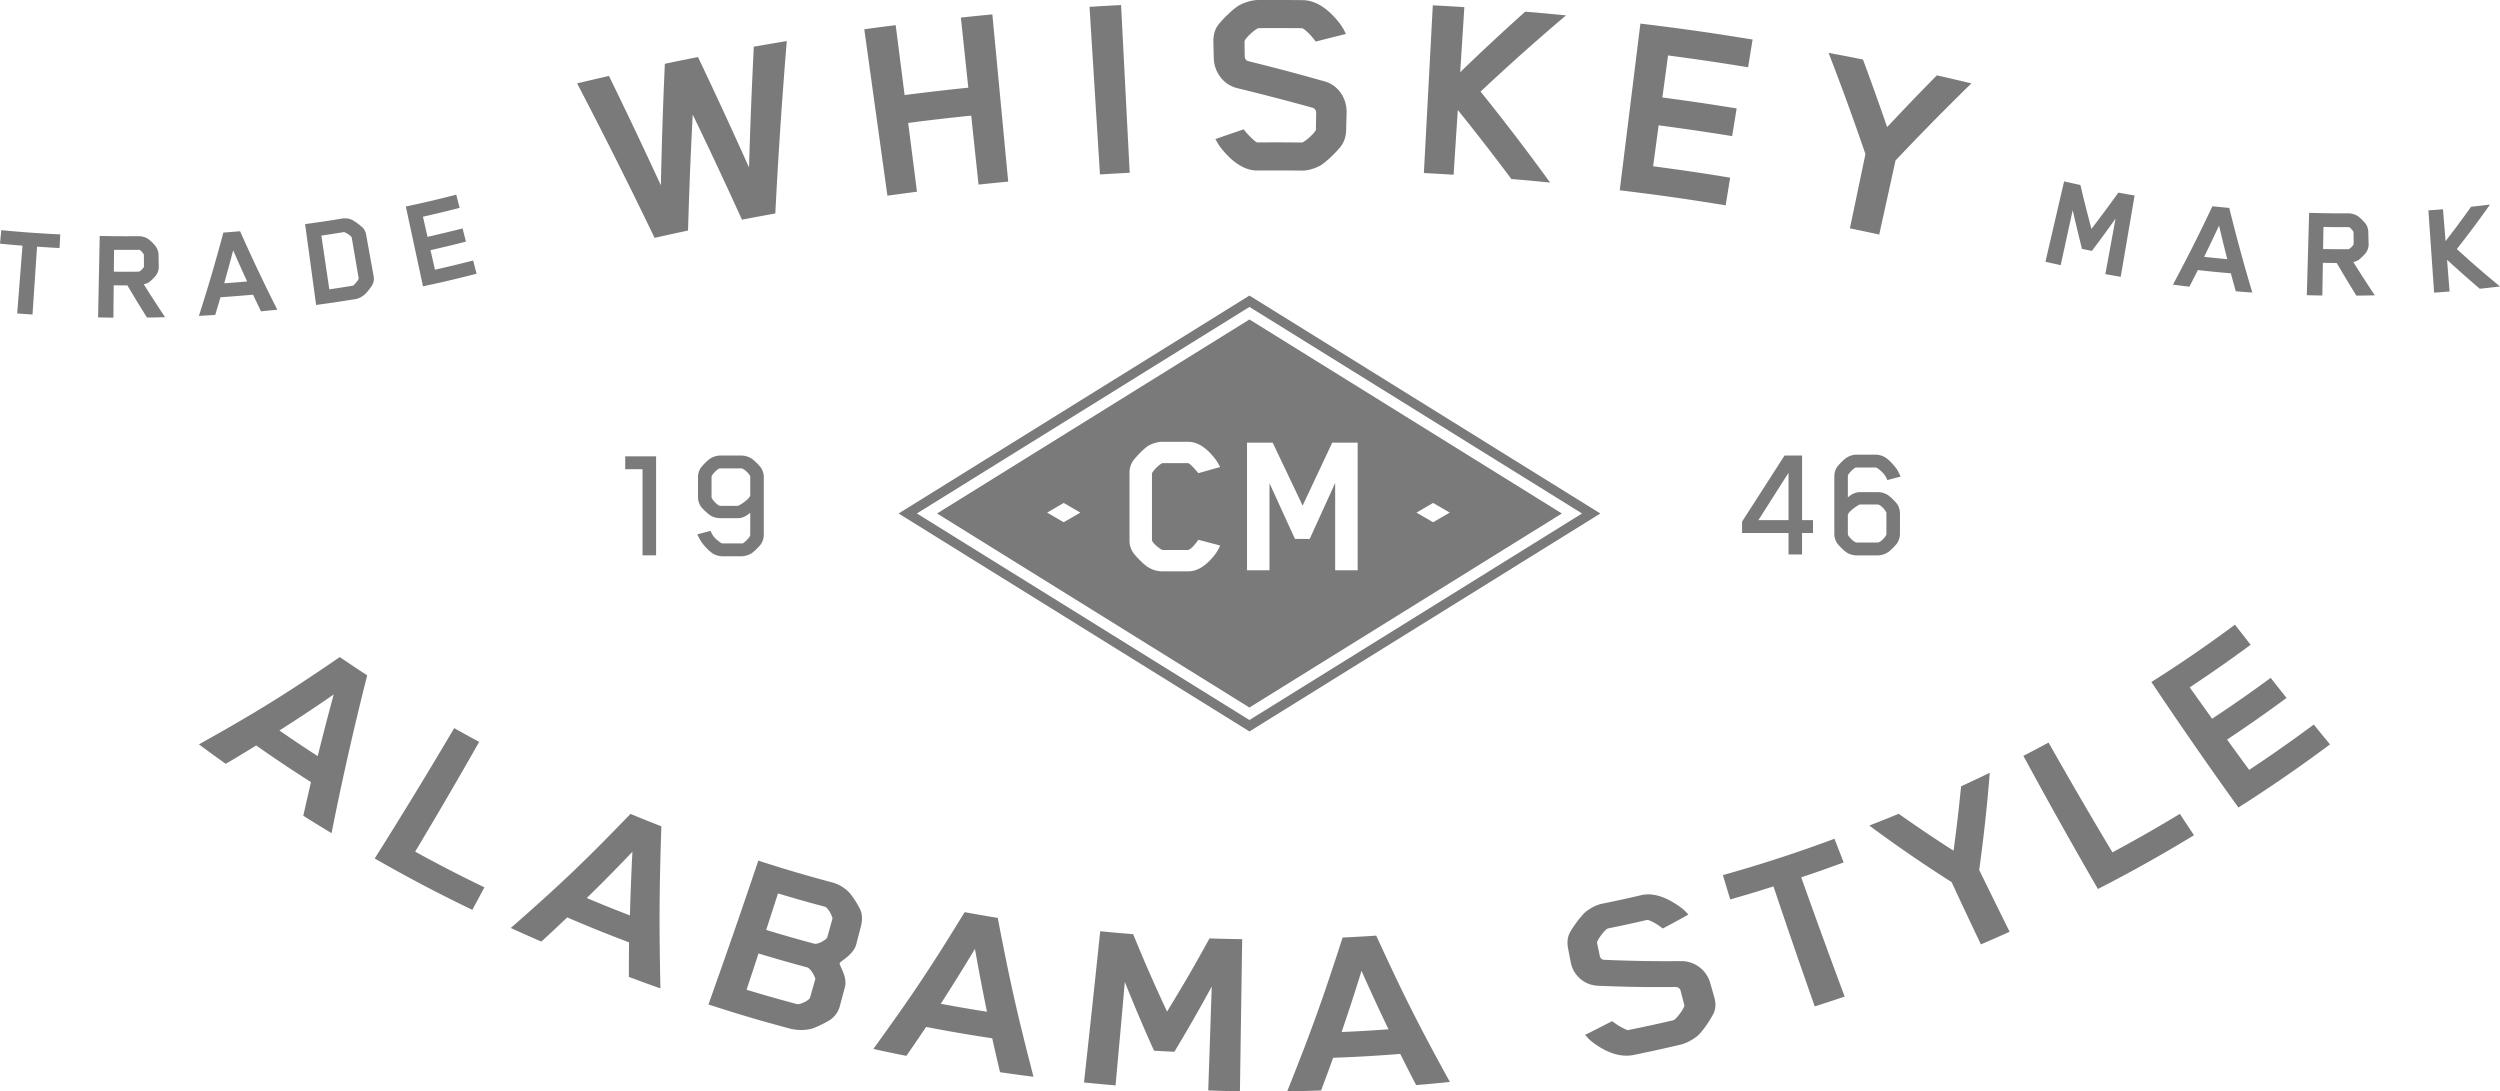 <svg xmlns="http://www.w3.org/2000/svg" width="126" height="55" viewBox="0 0 126 55">
    <path fill="#424242" fill-rule="evenodd" d="M116.615 36.517c.324.401.487.599.817 1a73.554 73.554 0 0 1-4.617 3.182 228.84 228.84 0 0 1-4.385-6.326 65.876 65.876 0 0 0 4.212-2.89c.314.406.472.608.789 1.014a69.574 69.574 0 0 1-3.069 2.145c.451.634.675.949 1.129 1.582 1.2-.8 1.79-1.21 2.952-2.06.317.406.477.606.799 1.01a70.116 70.116 0 0 1-2.997 2.099c.444.614.665.918 1.114 1.529a73.083 73.083 0 0 0 3.256-2.285zm-6.75 4.502c.283.43.425.645.711 1.076a73.598 73.598 0 0 1-4.84 2.71 266.25 266.25 0 0 1-3.757-6.71c.51-.263.76-.396 1.268-.67a255.8 255.8 0 0 0 3.22 5.533 73.928 73.928 0 0 0 3.398-1.939zm-10.114 2.826c.61 1.248.917 1.871 1.535 3.115-.577.26-.865.387-1.448.637-.597-1.254-.893-1.88-1.476-3.139a68.98 68.98 0 0 1-4.148-2.85c.596-.233.892-.35 1.482-.593a66.14 66.14 0 0 0 2.764 1.86c.173-1.3.248-1.95.379-3.245a64.95 64.95 0 0 0 1.445-.683 81.878 81.878 0 0 1-.533 4.898zm-8.97.373c.86 2.409 1.298 3.61 2.19 6.01-.601.202-.903.302-1.508.495a425.643 425.643 0 0 1-2.081-6.048c-.866.275-1.302.405-2.177.656-.15-.491-.225-.735-.371-1.226a68.918 68.918 0 0 0 5.623-1.832l.464 1.193c-.853.311-1.28.465-2.14.752zm-4.375 6.066c.06.209.088.496-.03.764-.117.262-.552.936-.823 1.16-.203.17-.544.369-.855.442-.94.22-1.415.326-2.36.52-.834.174-1.638-.301-2.11-.673-.144-.114-.185-.17-.34-.34.549-.27.82-.413 1.363-.691 0 0 .368.296.77.45 0 0 .034.003.106-.013.873-.18 1.309-.273 2.18-.476.056-.014.085-.035.085-.035.19-.15.525-.63.499-.728l-.193-.745c-.028-.112-.155-.175-.23-.173-1.573.01-2.36 0-3.918-.063a1.453 1.453 0 0 1-1.38-1.165c-.058-.287-.083-.43-.14-.718-.04-.213-.052-.496.07-.753.12-.256.577-.894.83-1.098.192-.155.496-.335.795-.397.799-.165 1.199-.25 1.995-.436.767-.178 1.527.282 1.986.613.144.105.242.204.389.365-.51.285-.77.425-1.289.703 0 0-.42-.335-.747-.43 0 0-.015-.011-.084.006-.76.176-1.144.258-1.91.416-.054.013-.08.032-.08.032-.195.145-.515.604-.494.704.057.266.085.397.14.663.025.113.128.186.203.185a70.54 70.54 0 0 0 3.877.067 1.51 1.51 0 0 1 1.473 1.066c.09.312.134.465.222.778zm-18.789 1.73c.42-1.23.62-1.85 1.004-3.085a95.001 95.001 0 0 0 1.361 2.948c-.945.066-1.418.096-2.365.137zm.051-4.762c-1.005 3.116-1.56 4.666-2.792 7.748a69.906 69.906 0 0 0 1.707-.04c.248-.659.369-.986.606-1.648a72.81 72.81 0 0 0 3.383-.195c.317.63.475.945.802 1.572.68-.057 1.02-.09 1.7-.158-1.605-2.92-2.344-4.394-3.712-7.376-.677.045-1.016.064-1.694.097zm-6.71.044c.659.021.987.029 1.648.038-.045 3.065-.069 4.598-.113 7.664-.641-.007-.958-.017-1.598-.038.072-2.095.107-3.142.176-5.24a82.46 82.46 0 0 1-1.883 3.29c-.41-.02-.616-.031-1.025-.056a84.987 84.987 0 0 1-1.472-3.464c-.183 2.085-.277 3.13-.467 5.213-.636-.051-.953-.086-1.59-.147.334-3.05.497-4.572.817-7.622.661.064.995.095 1.658.147.648 1.568.99 2.348 1.71 3.903.893-1.466 1.32-2.2 2.139-3.688zm-13.544 3.295a94.4 94.4 0 0 0 1.723-2.769c.226 1.266.349 1.902.605 3.17-.934-.149-1.399-.23-2.328-.401zm1.205-4.618c-1.72 2.805-2.639 4.185-4.602 6.894.665.147.997.216 1.664.35.403-.583.602-.874.994-1.46a74.66 74.66 0 0 0 3.334.573c.15.682.232 1.026.393 1.708.674.099 1.01.145 1.686.23-.827-3.197-1.186-4.796-1.801-8.006a71.696 71.696 0 0 1-1.668-.289zm-6.67.353c-.098.352-.146.529-.245.88-.019.064-.04.084-.04.084-.149.16-.49.309-.615.275a72.516 72.516 0 0 1-2.434-.697c.239-.736.36-1.103.596-1.84.942.282 1.416.416 2.366.671.12.033.31.333.378.564 0 0 .002.04-.005.063zm-.866 3.053l-.25.875c-.015.05-.04.085-.04.085-.153.156-.506.3-.634.266a75.771 75.771 0 0 1-2.532-.722c.244-.731.363-1.096.603-1.828.978.295 1.469.436 2.457.703.125.034.33.326.401.556 0 0 .007.029-.005.065zm1.743-4.37a1.897 1.897 0 0 0-.887-.536 69.965 69.965 0 0 1-3.72-1.098 408.512 408.512 0 0 1-2.514 7.251c1.622.522 2.44.766 4.087 1.21.352.095.79.105 1.132.006.239-.07.787-.345.96-.474a1.23 1.23 0 0 0 .449-.68c.102-.377.151-.566.252-.943.138-.52-.298-1.086-.266-1.204.026-.09.695-.418.833-.94l.24-.92c.065-.249.085-.554-.031-.831a4.47 4.47 0 0 0-.535-.84zm-11.078 1.129c-.875-.34-1.31-.514-2.175-.877a83.804 83.804 0 0 0 2.3-2.331 133.528 133.528 0 0 0-.125 3.208zm.03-5.118c-2.294 2.377-3.5 3.53-6.034 5.751.613.28.923.415 1.541.685.529-.483.787-.729 1.303-1.218 1.236.527 1.86.78 3.117 1.258-.008.697-.009 1.044-.009 1.74.633.238.953.355 1.59.58-.069-3.281-.057-4.915.047-8.171a64.06 64.06 0 0 1-1.556-.625zm-10.854 1.903a72.896 72.896 0 0 0 3.49 1.799c-.242.455-.363.68-.608 1.134a74.111 74.111 0 0 1-4.92-2.589 262.144 262.144 0 0 0 4.007-6.57c.499.282.752.422 1.257.694a261.87 261.87 0 0 1-3.226 5.532zm-4.912-4.815a68.764 68.764 0 0 1-1.93-1.292 79.039 79.039 0 0 0 2.736-1.815c-.332 1.237-.494 1.86-.806 3.107zm-5.985-.591c.535.396.807.594 1.352.98.619-.364.924-.55 1.533-.925a71.395 71.395 0 0 0 2.762 1.847c-.158.675-.235 1.017-.388 1.695.566.356.85.531 1.424.877a153.69 153.69 0 0 1 1.798-7.953 75.017 75.017 0 0 1-1.382-.922c-2.726 1.865-4.143 2.748-7.099 4.4zm83.564-10.172c-.142 0-.381-.25-.44-.366-.01-.008-.019-.041-.019-.082v-.963c.086-.183.403-.409.586-.502 0 0 .033-.006.066-.006h.833c.16 0 .376.248.44.374.01.008.018.041.018.082v1.015c0 .04-.008.074-.018.082-.064.116-.28.366-.44.366H93.59zm1.584.475c.116-.083.374-.342.44-.443a.861.861 0 0 0 .143-.472v-1.03a.862.862 0 0 0-.142-.475 2.781 2.781 0 0 0-.44-.432.972.972 0 0 0-.552-.165h-.865c-.25 0-.451.108-.627.266V24.02c0-.042.008-.084.018-.092.068-.117.233-.282.348-.35.026-.015.06-.015.093-.015h.91c.033 0 .074.008.074.008.124.067.374.275.467.457 0 0 .025.034.082.167l.667-.175c-.1-.215-.165-.35-.234-.432-.116-.159-.358-.424-.549-.541a.983.983 0 0 0-.474-.133h-.95a.982.982 0 0 0-.552.177 2.69 2.69 0 0 0-.44.44.858.858 0 0 0-.142.473v2.9a.86.86 0 0 0 .141.472c.068.1.325.36.441.443a.98.98 0 0 0 .551.174h1.041a.98.98 0 0 0 .551-.174zm-5.034-3.99v2.385h-1.517l1.517-2.385zM87.8 26.863h2.341v1.081h.683v-1.08h.551v-.65h-.55v-3.256h-.884L87.8 26.29v.572zM37.22 25.484s-.025.01-.059.01h-.832c-.043 0-.075-.01-.1-.018a1.176 1.176 0 0 1-.348-.357c-.01-.008-.019-.041-.019-.085v-.979c0-.041.008-.074.019-.082.064-.118.232-.283.347-.35a.273.273 0 0 1 .1-.015h1.018c.158 0 .383.247.449.365.009.008.017.04.017.082v.93c-.083.185-.409.409-.592.499zm-.806 2.553h.94c.19 0 .407-.067.557-.174.118-.083.376-.343.443-.442a.88.88 0 0 0 .141-.473v-2.9a.867.867 0 0 0-.141-.473 2.717 2.717 0 0 0-.443-.443 1.017 1.017 0 0 0-.557-.174h-1.033c-.19 0-.408.068-.559.174a2.74 2.74 0 0 0-.44.443.856.856 0 0 0-.144.472v.997c0 .166.05.342.143.481.066.102.325.343.441.424.16.118.368.167.56.167h.865c.25 0 .45-.123.625-.273v1.087c0 .043-.008.084-.017.093a1.2 1.2 0 0 1-.35.357c-.024.018-.075.007-.099.007h-.902c-.03 0-.074-.007-.074-.007-.126-.067-.383-.275-.476-.458 0 0-.024-.033-.083-.166l-.665.174c.098.225.183.35.241.434.117.156.358.425.55.54a.984.984 0 0 0 .477.133zm-4.03-.05v-4.34h-.874V23h1.557v4.988h-.683zm92.598-13.434a52.365 52.365 0 0 1-1.65-1.462c.05.64.075.96.127 1.6-.312.025-.47.035-.78.057-.114-1.66-.174-2.487-.287-4.147.294-.02.441-.03.735-.054l.13 1.607c.529-.69.787-1.037 1.287-1.735.381-.04.571-.062.95-.107a52.333 52.333 0 0 1-1.67 2.24c.846.769 1.28 1.145 2.175 1.886-.407.048-.61.071-1.017.115zm-6.63-1.994c-.507.003-.762 0-1.267-.008.005-.444.01-.667.018-1.112.498.008.748.01 1.245.008h.035c.068.005.181.168.227.22.006.008.008.05.008.05.003.23.006.346.006.577 0 .013-.008.029-.008.029-.054.097-.199.236-.263.236zm.526.54c.098-.071.315-.285.377-.376a.73.73 0 0 0 .123-.426c-.005-.24-.01-.357-.015-.596 0-.146-.047-.3-.132-.423a2.6 2.6 0 0 0-.38-.377.954.954 0 0 0-.506-.149 55 55 0 0 1-1.965-.025l-.117 4.15c.312.01.47.013.783.017l.027-1.646c.28.005.42.005.697.007.387.66.588.99.992 1.645.372-.003.554-.007.928-.016a60.472 60.472 0 0 1-1.082-1.677.828.828 0 0 0 .27-.108zm-7.038-1.727c.16.677.242 1.015.415 1.69a61.418 61.418 0 0 1-1.167-.118c.306-.627.456-.94.752-1.572zm-1.069 2.239c.664.074 1 .107 1.664.163.098.364.147.545.25.907.332.029.5.04.832.063a87.86 87.86 0 0 1-1.162-4.265c-.34-.032-.51-.048-.85-.084a82.153 82.153 0 0 1-1.989 3.95c.333.043.498.065.83.104.172-.336.258-.503.425-.838zm-6.912-.248c-.309-.067-.461-.1-.768-.172.374-1.619.565-2.43.94-4.05.328.075.493.112.822.183.209.885.32 1.327.557 2.212a71.54 71.54 0 0 0 1.355-1.828c.327.06.492.089.819.145l-.7 4.099a50.86 50.86 0 0 1-.774-.137c.207-1.12.307-1.678.513-2.795-.466.652-.703.979-1.19 1.624l-.5-.098a86.056 86.056 0 0 1-.469-1.955l-.605 2.772zm-82.54 1.066l-.865-4.021a54.569 54.569 0 0 0 2.54-.597c.07.267.103.4.17.667-.737.187-1.105.277-1.847.444l.23 1.015a68.292 68.292 0 0 0 1.767-.424l.17.665c-.712.18-1.07.268-1.786.43l.225.985a63.62 63.62 0 0 0 1.924-.464c.068.268.103.401.172.666a55.902 55.902 0 0 1-2.7.634zm-3.507-.04c-.006.005-.05.012-.05.012-.466.077-.698.114-1.165.182l-.4-2.71c.442-.064.66-.098 1.101-.17a.194.194 0 0 1 .065-.002c.068.033.257.126.353.247.01.012.013.033.013.033l.347 2.042c.013.081-.194.294-.264.365zm.642-2.555a.647.647 0 0 0-.18-.367c-.103-.1-.42-.344-.582-.409a.902.902 0 0 0-.438-.045c-.75.124-1.123.179-1.877.282.223 1.629.334 2.446.555 4.075.8-.108 1.199-.167 1.995-.297.15-.025.308-.115.415-.196.14-.108.383-.428.448-.566a.662.662 0 0 0 .039-.406l-.375-2.07zm-6.701.781c.274.63.416.945.702 1.57-.461.04-.693.06-1.154.092.185-.664.275-.996.452-1.662zm-.64 2.366c.657-.045.984-.071 1.64-.13l.4.84c.33-.032.494-.049.822-.083a87.71 87.71 0 0 1-1.875-3.954c-.336.029-.505.044-.842.067a85.763 85.763 0 0 1-1.233 4.199c.328-.018.492-.026.822-.047l.266-.892zm-4.125-1.289c-.5.004-.75.005-1.25 0l.01-1.101c.493.005.74.004 1.232 0h.036c.065.001.18.155.227.217.004.006.008.048.008.048l.005.571a.104.104 0 0 1-.005.029c-.057.096-.196.236-.263.236zm.525.53c.096-.071.31-.28.369-.372a.73.73 0 0 0 .12-.423l-.012-.593a.753.753 0 0 0-.14-.414 2.166 2.166 0 0 0-.375-.372.914.914 0 0 0-.5-.144c-.78.005-1.17.004-1.949-.013l-.083 4.106c.309.006.463.01.773.013.005-.653.008-.978.015-1.63.277.003.413.003.69.003.384.653.584.977.988 1.622.365-.005.548-.008.91-.02-.437-.658-.653-.99-1.073-1.657a.778.778 0 0 0 .267-.107zM.064 11.6a56.38 56.38 0 0 0 2.973.213c-.015.275-.02.413-.036.689-.453-.025-.68-.04-1.134-.07-.092 1.367-.136 2.052-.229 3.42-.309-.02-.464-.031-.773-.055.109-1.369.163-2.05.268-3.416a47.63 47.63 0 0 1-1.133-.1l.064-.681zm93.954-3.834a134.373 134.373 0 0 0-1.857-5.101c.696.13 1.041.195 1.734.337a143.1 143.1 0 0 1 1.216 3.403c.99-1.05 1.49-1.573 2.507-2.608.698.158 1.046.24 1.741.405a131.942 131.942 0 0 0-3.825 3.888c-.327 1.492-.492 2.24-.822 3.733-.59-.13-.887-.193-1.477-.316.315-1.495.47-2.246.783-3.741zm-7.045 2.582c-2.131-.344-3.2-.496-5.338-.758.417-3.36.626-5.041 1.04-8.402 2.268.279 3.399.44 5.656.804l-.227 1.398c-1.613-.261-2.42-.38-4.035-.596-.113.846-.17 1.272-.286 2.118 1.5.202 2.25.313 3.744.552-.09.557-.134.837-.227 1.396a119.628 119.628 0 0 0-3.705-.543c-.11.824-.167 1.236-.278 2.062 1.556.21 2.332.322 3.883.574l-.227 1.395zm-13.71-1.542c-.599-.038-.9-.053-1.5-.087l.45-8.451c.637.033.954.051 1.59.092-.082 1.311-.126 1.966-.209 3.279A116.357 116.357 0 0 1 76.872.587c.824.07 1.233.108 2.055.188a113.077 113.077 0 0 0-4.305 3.841 114.591 114.591 0 0 1 3.504 4.586 89.574 89.574 0 0 0-1.953-.179 115.371 115.371 0 0 0-2.7-3.479c-.085 1.306-.129 1.958-.21 3.263zm-12.09-5.889l-.018-.805c-.006-.242.033-.554.21-.811.176-.26.784-.866 1.1-1.039.24-.128.602-.259.936-.261.898-.003 1.346-.003 2.244.005.866.007 1.53.717 1.9 1.205.116.154.188.285.288.5-.61.152-.913.228-1.52.384 0 0-.338-.472-.652-.66 0 0-.014-.015-.091-.015-.833-.006-1.251-.009-2.087-.003-.059 0-.089.013-.089.013-.24.116-.67.544-.67.657l.01.75c0 .129.09.227.166.24 1.551.387 2.324.593 3.855 1.022.751.21 1.13.929 1.114 1.565-.01.357-.012.534-.023.891-.005.242-.067.553-.252.802-.18.243-.766.835-1.07.997-.23.126-.59.247-.89.244-.91-.01-1.363-.01-2.272-.005-.798.005-1.455-.664-1.836-1.151-.12-.153-.15-.224-.271-.434.57-.2.855-.296 1.427-.49 0 0 .294.393.641.646 0 0 .031.016.104.014.86-.006 1.288-.005 2.15.004.058 0 .086-.012.086-.012.217-.11.658-.531.66-.644.002-.34.008-.51.013-.85 0-.128-.1-.227-.173-.243a121.757 121.757 0 0 0-3.81-.991c-.753-.19-1.168-.872-1.18-1.525zm-5.735 5.875L54.912.345c.635-.039.953-.057 1.59-.09.175 3.38.26 5.07.435 8.452-.6.031-.902.049-1.5.086zm-10.713 1.07L43.56 1.476c.633-.088.948-.13 1.582-.208l.45 3.522c1.284-.161 1.925-.236 3.21-.372L48.428.885c.634-.067.95-.099 1.586-.159.322 3.371.479 5.056.8 8.428-.598.057-.898.087-1.496.15-.147-1.39-.222-2.087-.368-3.477-1.273.133-1.908.205-3.178.37.179 1.386.267 2.08.444 3.466-.598.077-.894.118-1.492.2zm-7.331 1.208a244.402 244.402 0 0 0-2.481-5.296c-.119 2.338-.165 3.51-.237 5.846-.675.144-1.013.217-1.685.367a269.834 269.834 0 0 0-3.904-7.785c.643-.153.963-.227 1.606-.375 1.065 2.196 1.59 3.299 2.615 5.512.055-2.45.095-3.673.2-6.124a132.75 132.75 0 0 1 1.67-.34A252.562 252.562 0 0 1 37.75 8.44c.075-2.433.124-3.651.241-6.086.666-.117.998-.175 1.663-.284a275.311 275.311 0 0 0-.578 8.69c-.674.121-1.009.183-1.681.311zm33.998 14.765l.837-.487.84.487-.84.486-.837-.486zm-2.966 2.906h-1.134v-4.398l-1.283 2.818h-.743l-1.284-2.808v4.388H62.85v-6.429h1.294l1.509 3.171 1.49-3.171h1.283v6.429zm-9.872-1.034c.011.011.064.011.076.011h1.229c.01 0 .03 0 .054-.011.226-.107.484-.504.484-.504l1.098.291a2.01 2.01 0 0 1-.225.406c-.28.377-.765.895-1.368.895h-1.348a1.36 1.36 0 0 1-.669-.195c-.226-.13-.657-.57-.784-.764a1.075 1.075 0 0 1-.174-.612v-3.386c0-.204.044-.409.174-.602.127-.184.558-.645.784-.775.174-.095.432-.193.669-.193h1.348c.603 0 1.088.527 1.368.893.085.117.129.203.225.377l-1.098.31s-.322-.398-.484-.493c-.01-.013-.034-.013-.044-.013h-1.27c-.024 0-.045.013-.045.013-.14.074-.377.3-.483.473-.012.02-.012.095-.012.118v3.268c0 .127.333.408.495.493zm-4.943-1.386l-.834-.486.834-.487.84.487-.84.486zM62.973 16.1L47.23 25.879l15.743 9.78 15.746-9.78-15.746-9.778zm-16.76 9.778l16.76-10.409 16.763 10.41-16.763 10.41-16.76-10.41zm16.76-10.982L45.29 25.88l17.554 10.904.13.081L80.658 25.88 62.973 14.897z" opacity=".7"/>
</svg>
